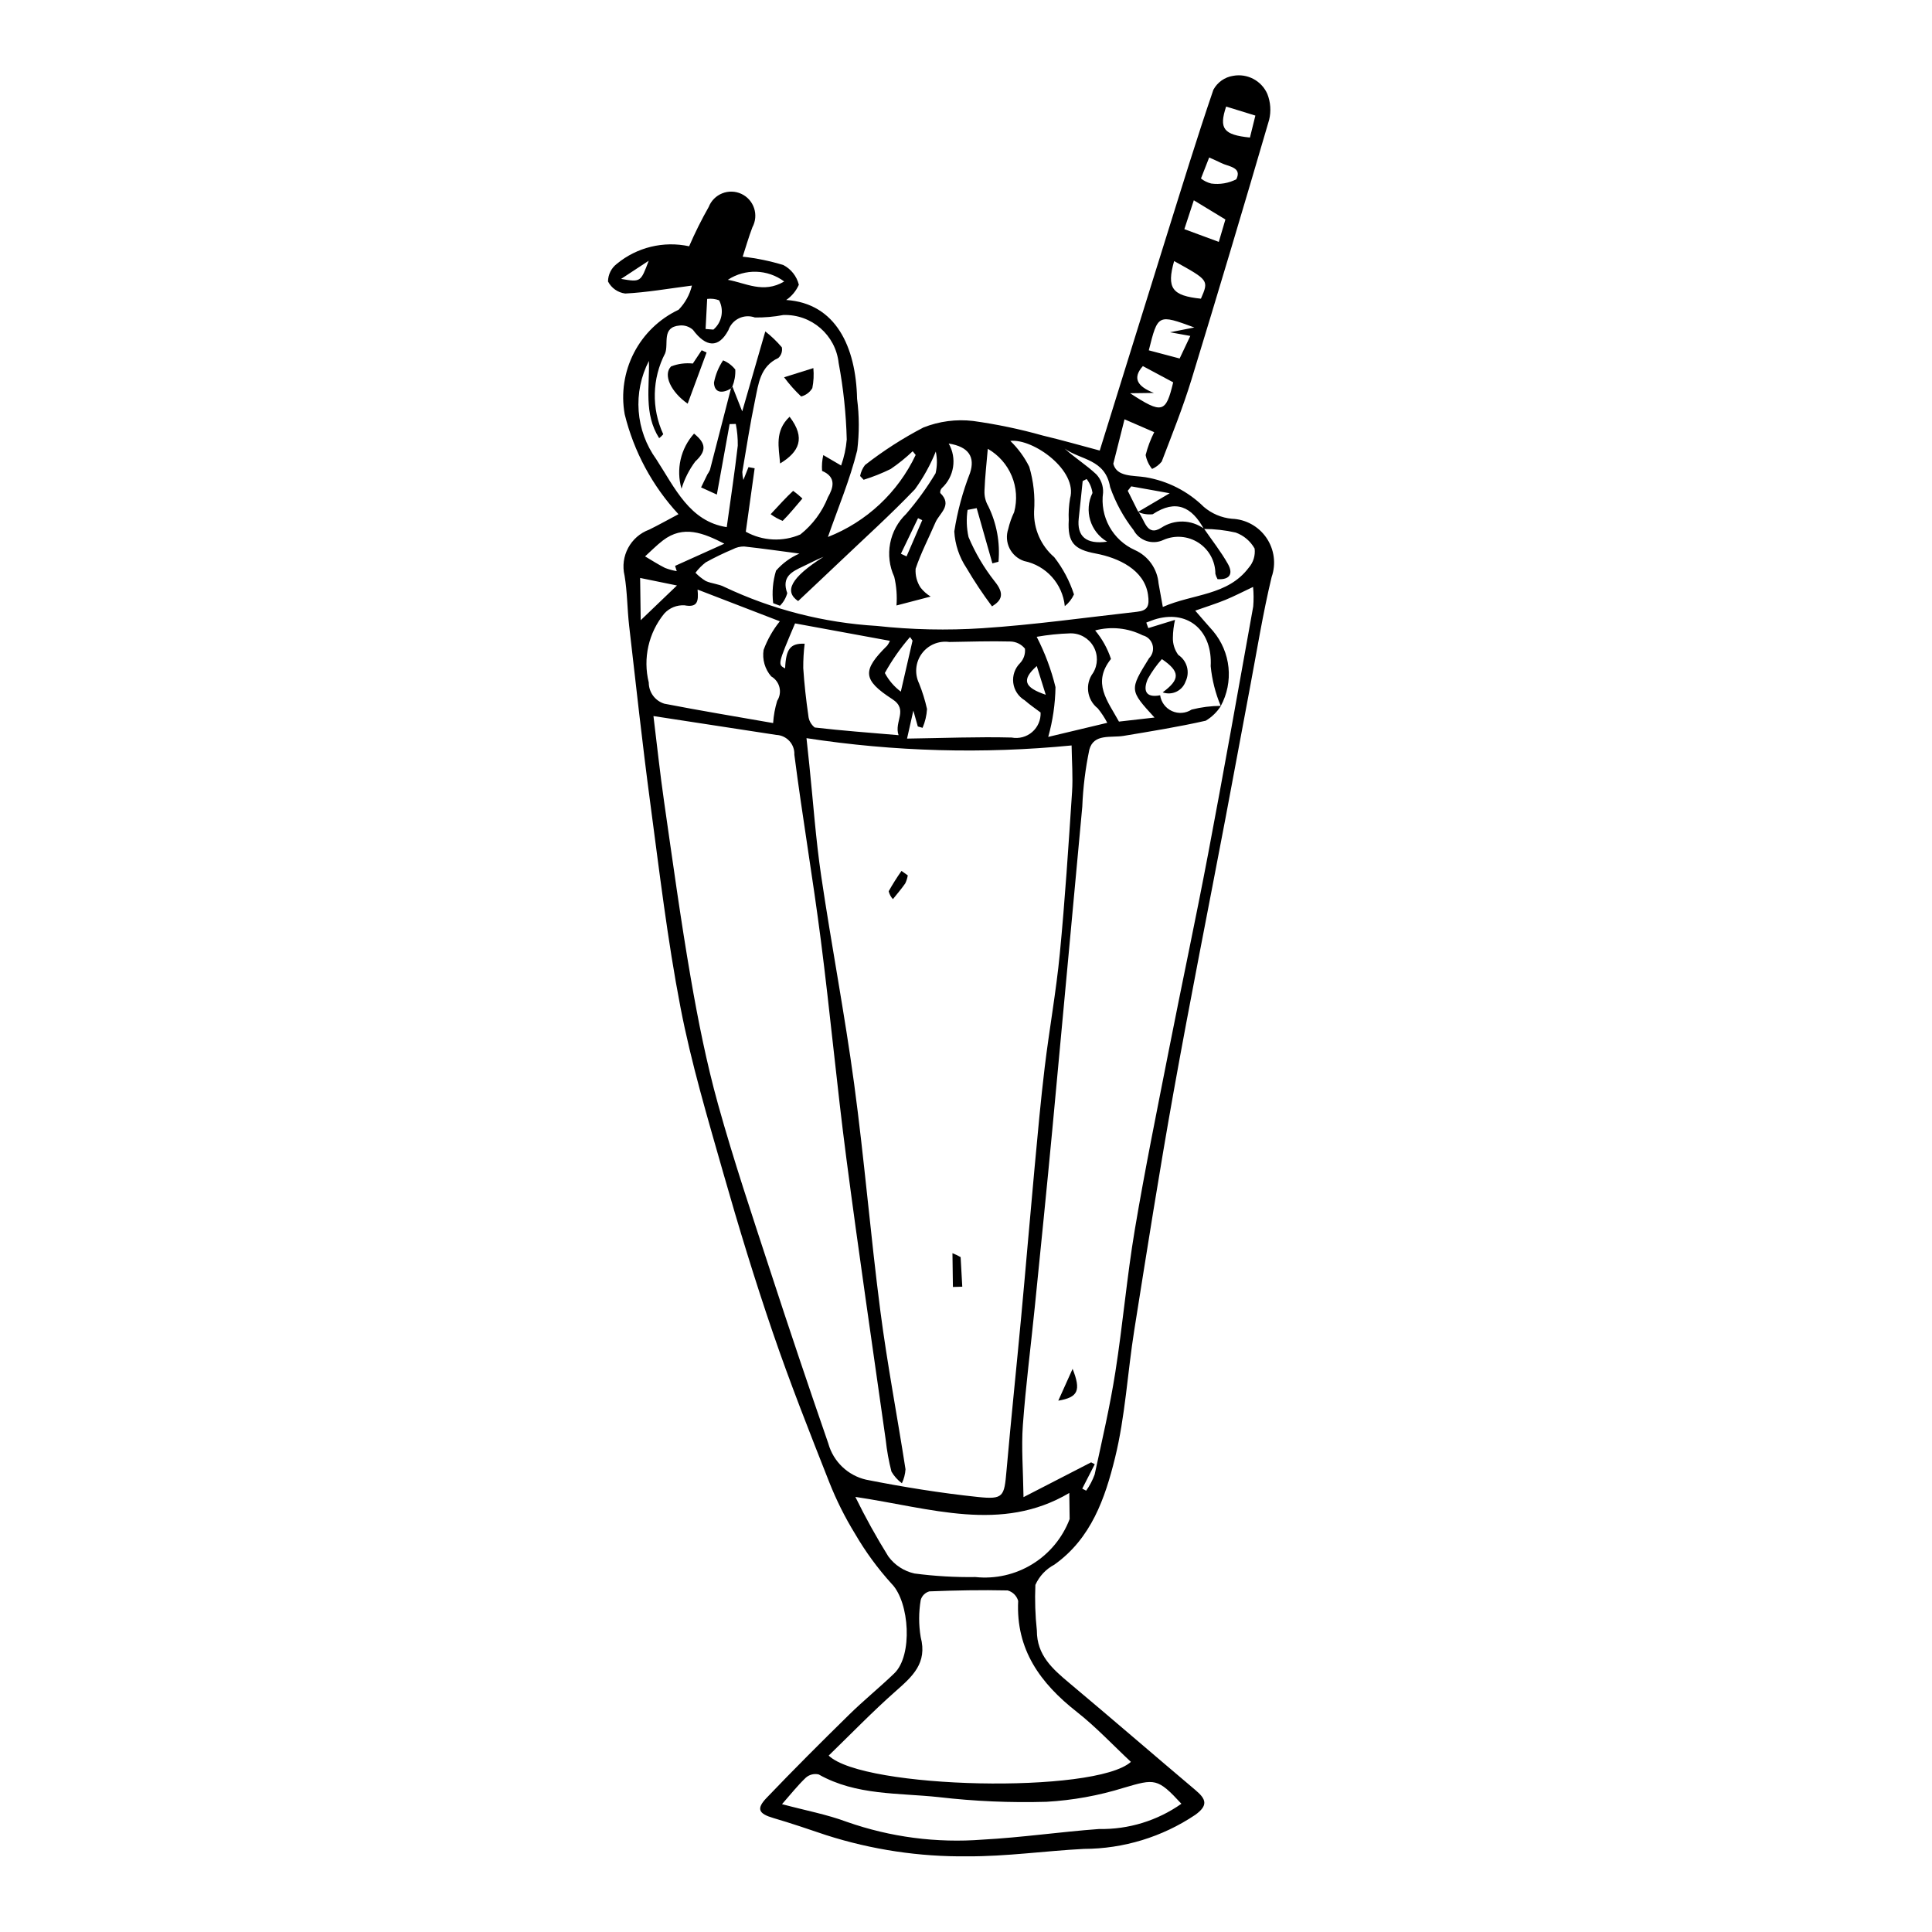 <?xml version="1.0" encoding="UTF-8"?>
<!-- The Best Svg Icon site in the world: iconSvg.co, Visit us! https://iconsvg.co -->
<svg fill="#000000" width="800px" height="800px" version="1.1" viewBox="144 144 512 512" xmlns="http://www.w3.org/2000/svg">
 <g>
  <path d="m323.8 280.27c-6.918-7.481-11.82-16.594-14.25-26.484-0.992-5.547-0.133-11.262 2.449-16.27 2.582-5.008 6.742-9.023 11.836-11.43 1.734-1.777 2.953-3.992 3.531-6.406-6.289 0.812-11.965 1.82-17.676 2.109-1.953-0.25-3.66-1.445-4.562-3.195 0.016-1.824 0.871-3.543 2.316-4.656 5.34-4.414 12.41-6.133 19.184-4.672 1.539-3.566 3.269-7.043 5.188-10.422 0.645-1.645 1.938-2.945 3.578-3.602 1.637-0.656 3.473-0.609 5.074 0.137 1.602 0.742 2.824 2.117 3.375 3.793 0.555 1.676 0.391 3.504-0.449 5.055-0.996 2.621-1.77 5.328-2.574 7.797 3.66 0.402 7.273 1.145 10.793 2.223 2.043 1.078 3.535 2.973 4.09 5.215-0.719 1.633-1.879 3.031-3.348 4.039 13.164 0.867 18.488 12.441 18.781 26.184 0.594 4.535 0.602 9.129 0.035 13.668-1.938 7.816-5.109 15.324-7.762 22.953 10.238-4.019 18.555-11.797 23.254-21.738l-0.789-0.98h-0.004c-1.812 1.723-3.762 3.297-5.832 4.703-2.312 1.137-4.707 2.09-7.164 2.852l-0.938-0.996c0.199-1.055 0.641-2.047 1.293-2.902 4.844-3.781 10.023-7.113 15.473-9.949 4.18-1.66 8.707-2.258 13.172-1.734 6.234 0.863 12.406 2.152 18.465 3.859 5.168 1.23 10.277 2.699 15.102 3.981 5.805-18.648 11.695-37.648 17.633-56.637 4.074-13.023 8.07-26.074 12.484-38.98 1.074-1.984 3.016-3.352 5.246-3.691 3.762-0.688 7.504 1.293 9.051 4.793 0.863 2.184 1.031 4.582 0.48 6.863-6.715 22.996-13.578 45.949-20.586 68.855-2.258 7.359-5.133 14.531-7.887 21.73-0.684 0.84-1.555 1.504-2.547 1.941-0.863-1.066-1.453-2.332-1.711-3.684 0.531-2.098 1.293-4.129 2.273-6.059l-7.867-3.41-2.973 11.777c0.906 3.543 5.231 3.055 8.547 3.57l-0.004 0.004c5.836 0.965 11.23 3.711 15.445 7.859 2.09 1.785 4.676 2.883 7.414 3.144 3.688 0.133 7.098 2.008 9.18 5.059 2.082 3.047 2.594 6.906 1.375 10.391-2.332 9.695-3.902 19.578-5.762 29.387-2.184 11.543-4.297 23.098-6.488 34.637-4.586 24.16-9.406 48.281-13.742 72.488-3.758 20.961-7.062 42.008-10.406 63.039-1.797 11.297-2.387 22.859-5.113 33.91-2.625 10.645-6.293 21.332-16.074 28.266h0.004c-2.231 1.176-4 3.062-5.027 5.363-0.172 4.035-0.039 8.082 0.395 12.098-0.027 6.519 4.152 10.176 8.602 13.902 11.219 9.398 22.289 18.98 33.477 28.422 2.805 2.367 3.363 4.023-0.133 6.535h-0.004c-8.719 5.844-18.977 8.977-29.477 9.004-10.305 0.531-20.59 2.023-30.879 1.969-12.707 0.148-25.355-1.75-37.457-5.629-4.637-1.566-9.273-3.148-13.969-4.523-3.879-1.137-4.582-2.414-1.812-5.316 7.16-7.492 14.5-14.816 21.898-22.074 3.863-3.793 8.09-7.211 11.988-10.969 4.906-4.734 4.012-18.785-0.656-23.645v0.004c-3.711-4.078-6.981-8.539-9.75-13.305-2.676-4.348-4.961-8.926-6.84-13.672-5.188-13.148-10.391-26.309-14.965-39.68-4.781-13.969-9.09-28.113-13.137-42.316-4.141-14.523-8.48-29.059-11.332-43.855-3.457-17.93-5.602-36.121-8.02-54.238-2.082-15.598-3.785-31.25-5.586-46.883-0.508-4.426-0.484-8.926-1.215-13.309h-0.004c-1.219-5.129 1.59-10.363 6.543-12.18 2.426-1.188 4.785-2.519 7.746-4.086zm121.84-0.637c1.734 1.941 2.156 6.758 6.133 4.215 3.461-2.277 7.969-2.168 11.316 0.277 2.129 3.094 4.481 6.062 6.32 9.324 1.438 2.551 0.551 4.254-2.746 4.035-0.246-0.445-0.438-0.918-0.574-1.406 0.004-3.328-1.676-6.43-4.465-8.242-2.789-1.809-6.305-2.086-9.344-0.73-2.902 1.352-6.352 0.203-7.863-2.617-2.676-3.43-4.773-7.277-6.215-11.383-1.301-7.539-7.856-7.144-12.07-10.238 2.664 2.434 5.769 4.363 8.383 6.816h0.004c1.242 1.312 1.895 3.074 1.809 4.883-0.43 3.102 0.16 6.262 1.676 9.004 1.52 2.738 3.883 4.914 6.742 6.195 3.555 1.59 5.965 4.984 6.289 8.863 0.344 1.832 0.664 3.664 1.125 6.223 7.984-3.527 17.152-2.949 22.773-10.41 1.215-1.391 1.781-3.238 1.555-5.07-1.109-1.973-2.891-3.477-5.019-4.242-2.766-0.629-5.594-0.949-8.43-0.953-3.203-5.848-7.375-7.965-13.547-3.906v0.004c-1.336 0.148-2.691-0.059-3.922-0.605l8.414-4.957-10.191-1.824-0.926 1.168zm6.481 47.848c4.648-3.441 4.676-5.488-0.207-8.812-1.438 1.609-2.695 3.375-3.742 5.266-1.227 2.867-0.727 5.098 3.277 4.32 0.262 1.836 1.441 3.414 3.133 4.184 1.688 0.77 3.652 0.621 5.211-0.391 2.539-0.645 5.152-0.977 7.773-0.984-1.016 1.605-2.398 2.953-4.027 3.93-7.191 1.633-14.488 2.809-21.77 4.019-3.367 0.559-7.926-0.672-9.082 3.656-1.043 4.984-1.668 10.047-1.871 15.133-2.664 28.5-5.25 57.008-7.934 85.508-1.477 15.688-3.07 31.359-4.648 47.039-1.051 10.449-2.402 20.875-3.164 31.348-0.426 5.887 0.07 11.836 0.172 19.062l17.922-9.227 0.957 0.512-3.312 6.461 1.039 0.539v-0.004c0.938-1.316 1.691-2.754 2.246-4.273 1.957-9.008 4.051-18.012 5.481-27.109 1.977-12.559 3.059-25.262 5.164-37.793 2.711-16.133 5.996-32.172 9.152-48.23 3.367-17.133 7.027-34.211 10.281-51.367 4.141-21.816 8.023-43.68 11.945-65.535 0.141-1.727 0.133-3.465-0.035-5.191-2.844 1.34-5.062 2.5-7.363 3.441-2.426 0.992-4.934 1.773-7.969 2.844 1.863 2.137 3.289 3.816 4.762 5.449v0.004c2.281 2.723 3.695 6.066 4.055 9.605 0.355 3.535-0.355 7.094-2.047 10.219-1.414-3.363-2.316-6.922-2.672-10.559 0.504-9.09-5.613-14.867-14.242-12.559-0.961 0.258-1.883 0.664-2.824 1.004l0.531 1.465 7.086-2.184h-0.004c-0.355 1.555-0.547 3.144-0.566 4.738-0.043 1.633 0.461 3.234 1.43 4.547 2.324 1.531 3.152 4.555 1.93 7.055-0.418 1.191-1.297 2.16-2.434 2.699-1.141 0.539-2.445 0.602-3.633 0.172zm-114.41-80.531c0.121-0.184 0.246-0.359 0.375-0.535l2.609 6.609c2.219-7.688 4.004-13.871 6.117-21.199v0.004c1.602 1.25 3.07 2.66 4.383 4.211 0.203 1.039-0.148 2.109-0.93 2.828-4.84 2.238-5.266 6.871-6.156 11.125-1.324 6.324-2.301 12.727-3.394 19.098v-0.004c0.023 0.715 0.121 1.422 0.289 2.113l1.348-3.406 1.637 0.305c-0.762 5.465-1.523 10.93-2.348 16.816h0.004c4.445 2.469 9.785 2.738 14.453 0.727 3.262-2.594 5.789-5.996 7.32-9.875 1.355-2.367 2.379-5.312-1.562-6.973v0.004c-0.102-1.406 0.004-2.82 0.324-4.195l4.727 2.766h-0.004c0.793-2.223 1.297-4.539 1.492-6.891-0.172-6.805-0.891-13.586-2.144-20.277-0.805-7.426-7.203-12.973-14.668-12.719-2.477 0.473-5 0.691-7.523 0.656-1.379-0.496-2.898-0.422-4.219 0.211-1.324 0.633-2.336 1.77-2.812 3.152-2.609 4.879-5.965 4.527-9.387-0.09v0.004c-0.957-0.867-2.238-1.285-3.523-1.152-4.871 0.41-2.856 4.82-3.852 7.375-3.473 6.684-3.66 14.602-0.5 21.438-0.324 0.387-0.688 0.738-1.082 1.047-4.141-6.527-2.492-13.656-2.723-20.473-2.113 4.098-3.055 8.703-2.707 13.305 0.344 4.598 1.961 9.012 4.664 12.75 4.965 7.641 8.855 16.488 18.676 17.992 1.059-7.672 2.117-14.617 2.922-21.594 0.027-1.934-0.148-3.859-0.523-5.754l-1.641 0.039c-1.086 6.008-2.176 12.02-3.379 18.676l-4.18-1.902c0.551-1.141 1.094-2.285 1.66-3.418h-0.004c0.27-0.383 0.504-0.789 0.695-1.215 1.871-7.188 3.727-14.379 5.566-21.578zm-20.539 86.812c0.945 7.691 1.742 15.227 2.824 22.723 2.246 15.582 4.375 31.191 7.059 46.703 1.945 11.246 4.184 22.492 7.238 33.477 4.121 14.828 9.043 29.441 13.82 44.082 5 15.332 10.141 30.617 15.418 45.855l-0.004 0.004c1.344 4.762 5.176 8.41 9.992 9.523 9.789 1.934 19.68 3.539 29.602 4.582 6.824 0.719 7.012-0.102 7.609-6.91 1.199-13.641 2.637-27.258 3.902-40.895 1.223-13.141 2.32-26.289 3.539-39.43 0.824-8.879 1.617-17.766 2.684-26.621 1.211-10.055 3.031-20.043 4.004-30.117 1.379-14.254 2.301-28.551 3.246-42.84 0.266-4.016-0.062-8.07-0.121-12.348h0.008c-23.41 2.297-47.016 1.645-70.266-1.93 0.293 2.75 0.523 4.906 0.75 7.066 1.023 9.816 1.703 19.684 3.144 29.438 2.715 18.383 6.242 36.652 8.73 55.066 2.703 20.02 4.352 40.184 6.949 60.219 1.82 14.035 4.5 27.957 6.668 41.949h0.004c-0.082 1.289-0.41 2.551-0.961 3.719-1.125-0.832-2.07-1.887-2.769-3.094-0.707-2.758-1.215-5.559-1.516-8.387-3.516-24.887-7.188-49.75-10.441-74.668-2.516-19.258-4.293-38.609-6.769-57.875-2.106-16.387-4.902-32.688-7.008-49.074h0.004c0.117-2.762-2.019-5.094-4.781-5.219-10.625-1.633-21.25-3.262-32.559-4.996zm89.73-29.066v0.004c-2.445-3.266-4.703-6.664-6.773-10.18-1.918-2.879-3.035-6.223-3.234-9.68 0.824-5.305 2.227-10.5 4.176-15.504 1.367-4.176-0.289-6.949-5.656-7.797 2.223 3.883 1.469 8.785-1.82 11.816-0.324 0.348-0.477 0.82-0.422 1.289 3.348 3.25-0.219 5.352-1.281 7.828-1.754 4.086-3.844 8.055-5.246 12.258l0.004-0.004c-0.121 1.758 0.336 3.508 1.301 4.981 0.742 0.953 1.652 1.762 2.684 2.387l-9.055 2.363v-0.004c0.191-2.551-0.008-5.117-0.598-7.606-1.273-2.758-1.652-5.844-1.086-8.828 0.562-2.984 2.047-5.719 4.238-7.82 2.906-3.363 5.523-6.973 7.812-10.789 0.438-1.887 0.453-3.852 0.051-5.746-1.434 3.539-3.289 6.894-5.523 9.988-6.453 6.754-13.414 13.023-20.188 19.473-3.508 3.34-7.043 6.648-10.773 10.168-3.762-2.543-1.988-6.195 6.738-11.73-1.852 0.727-3.59 1.688-5.387 2.523-3.035 1.41-5.809 2.769-4.231 7.106l-0.004 0.004c-0.34 1.262-1.008 2.41-1.934 3.336l-1.793-0.684v-0.004c-0.352-2.887-0.094-5.82 0.754-8.605 1.703-1.957 3.824-3.508 6.203-4.535-4.574-0.602-9.605-1.324-14.656-1.879h0.004c-1.039-0.012-2.062 0.234-2.977 0.719-2.461 1.031-4.863 2.195-7.199 3.488-1.027 0.789-1.941 1.715-2.719 2.754 0.812 0.848 1.73 1.586 2.734 2.195 1.57 0.699 3.441 0.773 4.945 1.57 12.668 5.992 26.371 9.496 40.359 10.324 9.297 1.016 18.66 1.219 27.988 0.609 13.699-0.898 27.332-2.828 40.992-4.356 2.773-0.309 3.356-1.488 2.902-4.551-0.973-6.59-7.832-9.754-13.84-10.883-5.762-1.082-7.504-2.898-7.16-8.863v-0.004c-0.09-1.914 0.023-3.832 0.344-5.723 2.129-7.387-9.734-15.938-15.832-15.258 2.051 1.984 3.75 4.305 5.019 6.859 1.137 3.832 1.57 7.836 1.281 11.82-0.145 4.641 1.82 9.102 5.34 12.133 2.305 2.961 4.074 6.301 5.231 9.867-0.555 1.215-1.387 2.285-2.43 3.117-0.582-5.918-4.949-10.766-10.777-11.961-1.688-0.562-3.078-1.773-3.871-3.367-0.789-1.59-0.914-3.434-0.344-5.117 0.359-1.551 0.887-3.055 1.574-4.488 0.848-3.176 0.625-6.543-0.641-9.574-1.262-3.031-3.496-5.562-6.348-7.195-0.309 3.648-0.742 7.394-0.883 11.152h0.004c-0.062 1.418 0.285 2.82 1.004 4.043 2.231 4.57 3.168 9.668 2.707 14.738l-1.617 0.426-4.16-14.633-2.414 0.461c-0.355 2.391-0.27 4.824 0.25 7.188 1.766 4.195 4.086 8.137 6.902 11.715 2.762 3.379 1.879 5.086-0.672 6.668zm-43.293 304.55c9.188 8.879 70.625 10.18 80.094 1.668-4.785-4.469-9.258-9.262-14.355-13.266-9.625-7.566-16.156-16.461-15.52-29.398-0.387-1.348-1.445-2.398-2.793-2.769-6.914-0.156-13.836-0.023-20.746 0.25h-0.004c-1.102 0.312-1.965 1.172-2.281 2.269-0.551 3.254-0.555 6.578-0.012 9.832 1.816 6.91-2.172 10.422-6.621 14.344-6.152 5.426-11.859 11.352-17.762 17.07zm-12.367 12.875c6.258 1.676 11.895 2.719 17.191 4.695 11.539 4.051 23.797 5.652 35.992 4.699 10.305-0.555 20.559-2.059 30.855-2.812 7.793 0.145 15.43-2.199 21.801-6.688-6.32-6.859-7.055-6.644-15.223-4.246-6.668 2.078-13.566 3.328-20.535 3.723-9.512 0.277-19.027-0.133-28.48-1.23-10.738-1.168-21.918-0.395-31.883-6.019-1.199-0.281-2.457 0.031-3.387 0.84-2.16 2.043-4.016 4.41-6.332 7.039zm-22.379-321.88c0.301 3.199-0.031 4.805-3.445 4.176-2.031-0.129-4.008 0.672-5.375 2.176-4.176 5.109-5.699 11.883-4.113 18.285-0.004 2.574 1.672 4.848 4.125 5.606 9.559 1.859 19.172 3.438 28.828 5.133h0.004c0.129-2 0.492-3.977 1.074-5.894 0.684-1.059 0.902-2.352 0.602-3.578-0.301-1.223-1.09-2.269-2.184-2.894-1.672-1.926-2.41-4.492-2.019-7.016 1.012-2.746 2.465-5.309 4.305-7.586zm98.512 239.41c-18.023 10.656-36.668 4.016-56.691 1.043l-0.004 0.004c2.644 5.402 5.559 10.664 8.738 15.77 1.684 2.301 4.144 3.906 6.926 4.523 5.356 0.703 10.75 1.02 16.148 0.941 5.277 0.559 10.59-0.648 15.105-3.43 4.519-2.781 7.988-6.981 9.871-11.941zm-7.602-206.83c-1.262-0.961-2.828-2.012-4.231-3.246-1.668-0.996-2.785-2.707-3.019-4.633-0.234-1.93 0.438-3.859 1.816-5.223 0.961-1.027 1.43-2.418 1.285-3.816-0.938-1.164-2.34-1.855-3.832-1.898-5.41-0.145-10.828 0.047-16.246 0.129l0.004-0.004c-2.812-0.383-5.606 0.805-7.277 3.102-1.668 2.293-1.941 5.316-0.711 7.875 0.887 2.199 1.59 4.473 2.109 6.789-0.102 1.715-0.504 3.402-1.18 4.984l-1.262-0.359-1.18-4.203-1.672 7.418c9.781-0.137 18.758-0.512 27.719-0.281h-0.004c1.941 0.371 3.949-0.164 5.445-1.457s2.32-3.203 2.234-5.176zm-39.938-18.996-25.137-4.617c-4.609 10.883-4.609 10.883-2.637 11.93 0.23-5.211 1.395-6.684 5.176-6.551h0.004c-0.262 2.148-0.387 4.309-0.371 6.469 0.277 4.215 0.746 8.422 1.352 12.602 0.102 1.234 0.719 2.375 1.695 3.137 7.168 0.836 14.367 1.363 22.215 2.035-1.258-3.609 2.691-6.734-1.668-9.555-7.926-5.133-7.996-7.617-1.344-14.184 0.289-0.391 0.531-0.816 0.715-1.266zm38.898-1.066c2.184 4.234 3.856 8.711 4.984 13.336-0.074 4.461-0.719 8.895-1.926 13.191l15.648-3.734c-0.707-1.363-1.555-2.648-2.523-3.836-2.898-2.281-3.445-6.457-1.23-9.402 1.309-2.156 1.336-4.859 0.066-7.039-1.266-2.184-3.625-3.5-6.148-3.43-2.973 0.094-5.938 0.398-8.871 0.914zm31.223 21.395c-6.644-7.266-6.668-7.281-1.445-15.719v0.004c0.922-0.922 1.277-2.269 0.93-3.527-0.348-1.258-1.348-2.231-2.613-2.543-3.902-1.961-8.387-2.422-12.605-1.297 1.863 2.231 3.289 4.793 4.195 7.555-5.055 6.34-0.918 11.074 2.117 16.602zm-114-46.074c-5.535-2.836-10.863-5.012-16.285-0.855-1.672 1.281-3.156 2.809-4.723 4.223 1.754 1.027 3.465 2.144 5.277 3.051 1.008 0.391 2.051 0.68 3.117 0.855l-0.438-1.391zm124.56-57.297c-9.668-3.551-9.668-3.551-12.074 6.055l8.172 2.164 2.828-5.977-5.375-0.977zm8.227-28.621-8.371-5.086-2.508 7.652 9.129 3.371zm-21.871 38.855c-2.848 3.199-1.453 5.398 2.914 7.109l-6.301 0.086c8.531 5.57 9.477 5.234 11.422-2.894zm8.281-27.828c-2.039 7.188-0.551 9.172 7.102 9.965 2.113-4.879 2.113-4.879-7.102-9.969zm-141.36 95.172 9.605-9.203-9.758-1.996zm118.18-37.422-1.055 0.547c-0.344 3.285-0.664 6.574-1.039 9.859-0.543 4.766 1.934 6.984 7.519 6.199-4.477-2.617-6.168-8.25-3.879-12.902-0.18-1.348-0.711-2.625-1.547-3.699zm36.965-98.703c-1.941 5.84-0.727 7.496 6.309 8.211l1.441-5.82zm-83.105 141.54-0.664-0.969v0.004c-2.555 2.938-4.789 6.133-6.676 9.539 1.027 1.938 2.477 3.625 4.234 4.938 1.125-4.894 2.117-9.203 3.106-13.512zm78.609-128.04-2.176 5.566c0.801 0.633 1.73 1.086 2.719 1.332 2.281 0.312 4.602-0.078 6.652-1.125 1.605-3.258-2.117-3.332-4.051-4.336-0.953-0.492-1.953-0.895-3.144-1.438zm-127.56 32.414c4.676 0.812 9.398 3.731 14.938 0.445h0.004c-4.391-3.277-10.363-3.457-14.941-0.445zm-5.894 13.035 2.07 0.16c2.258-1.918 2.883-5.144 1.508-7.766-1.008-0.375-2.09-0.5-3.16-0.363zm87.766 89.32c-4.09 3.637-3.379 5.664 2.379 7.609zm-30.352-38.66-1.113-0.527-4.539 9.43 1.496 0.699zm-72.488-68.746-7.32 4.812c5.188 0.875 5.188 0.875 7.32-4.812z"/>
  <path d="m396.41 476.11c0.746 0.289 1.473 0.637 2.164 1.039 0.16 2.613 0.297 5.227 0.438 7.84l-2.481 0.07z"/>
  <path d="m384.57 375.98c-0.117 0.742-0.344 1.461-0.672 2.137-1.004 1.449-2.168 2.785-3.266 4.164v0.004c-0.547-0.594-0.93-1.312-1.121-2.094 1.035-1.852 2.168-3.648 3.394-5.383z"/>
  <path d="m428.25 506.76c2.281 5.754 1.457 7.539-3.793 8.434z"/>
  <path d="m327.61 240.34 2.344-3.523 1.297 0.609-5.012 13.555c-4.426-3.09-6.602-7.664-4.394-9.879 1.836-0.707 3.809-0.965 5.766-0.762z"/>
  <path d="m327.93 258.91c3.144 2.547 3.426 4.516 0.324 7.391-1.621 2.176-2.856 4.613-3.644 7.211-1.496-5.113-0.242-10.641 3.32-14.602z"/>
  <path d="m353.25 254.44c4.363 5.691 2.481 9.355-2.516 12.383-0.324-4.246-1.508-8.578 2.516-12.383z"/>
  <path d="m351.79 243.98 7.758-2.43v0.004c0.164 1.77 0.074 3.559-0.273 5.301-0.656 1.102-1.723 1.898-2.961 2.219-1.656-1.559-3.168-3.262-4.523-5.094z"/>
  <path d="m348.23 280.27c2.273-2.441 4.035-4.406 5.961-6.191 0.863 0.617 1.684 1.297 2.453 2.035-1.715 2.004-3.375 4.062-5.234 5.926v-0.004c-1.129-0.453-2.199-1.047-3.18-1.766z"/>
  <path d="m337.72 246.95c-2.16 1.328-4.398 1.309-4.512-1.535v0.004c0.398-2.117 1.223-4.133 2.422-5.926 1.27 0.523 2.379 1.363 3.227 2.441 0.07 1.531-0.191 3.059-0.762 4.481-0.129 0.176-0.254 0.355-0.375 0.535z"/>
 </g>
</svg>